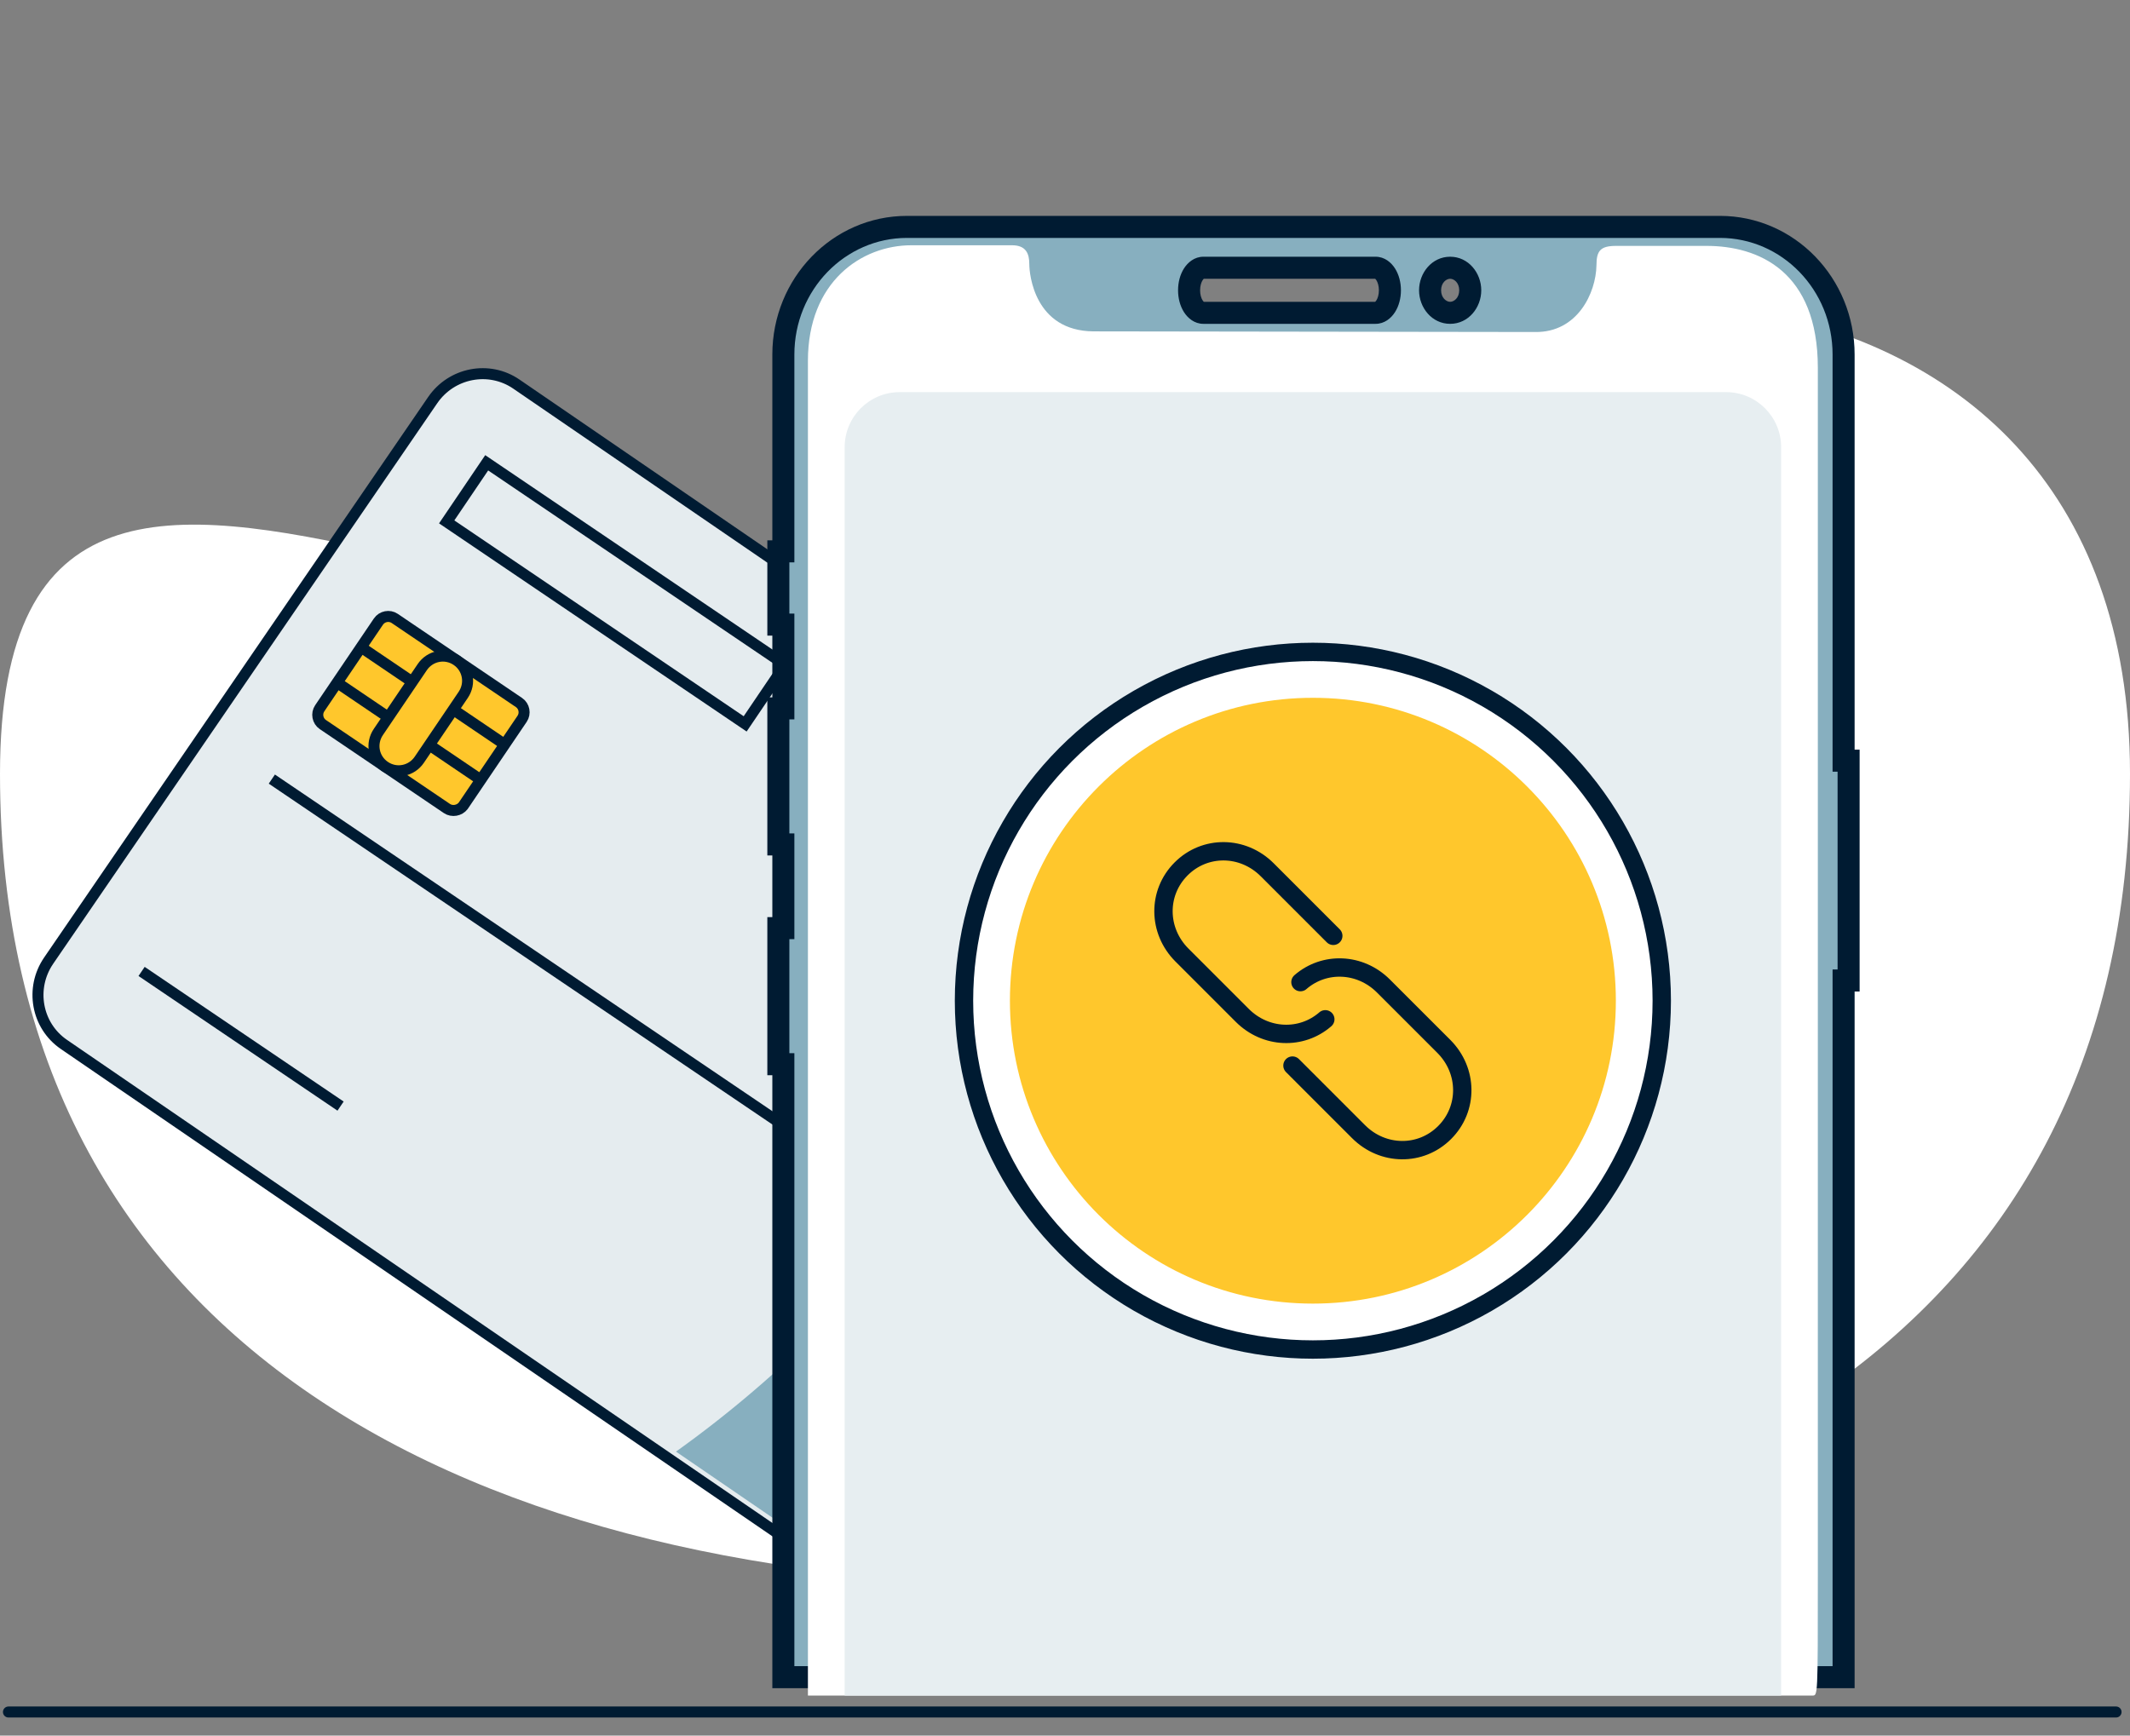 <svg width="200" height="163" viewBox="0 0 200 163" fill="none" xmlns="http://www.w3.org/2000/svg">
<rect x="0" y="0" width="200" height="163" fill="#808080" stroke="none"/>
<g id="Spot Illustrations">
<path id="TheBean" fill-rule="evenodd" clip-rule="evenodd" d="M100 148.897C155.228 148.897 200 126.65 200 72.672C200 18.695 134.811 17.927 99.092 48.637C63.373 79.347 0 18.695 0 72.672C0 126.65 44.772 148.897 100 148.897Z" fill="white"/>
<g id="Group 733">
<path id="Card" d="M5.999 98.088L91.448 156.622C94.014 158.38 97.532 157.697 99.301 155.113L135.361 102.474C137.13 99.89 136.497 96.363 133.931 94.605L48.482 36.071C45.915 34.313 42.398 34.996 40.628 37.58L4.569 90.219C2.799 92.803 3.432 96.33 5.999 98.088Z" fill="#E5ECEF" stroke="#001B32" stroke-width="1.034" stroke-miterlimit="10"/>
<g id="Group 731">
<path id="chip bg" d="M41.961 75.931L30.311 68.045C29.817 67.71 29.686 67.016 30.023 66.518L35.533 58.378C35.871 57.879 36.564 57.743 37.059 58.078L48.736 65.982C49.23 66.317 49.361 67.011 49.024 67.51L43.495 75.677C43.149 76.13 42.456 76.266 41.961 75.931Z" fill="#FFC72C" stroke="#001B32" stroke-width="1.034" stroke-miterlimit="10"/>
<path id="Vector" d="M36.137 71.987C35.065 71.262 34.794 69.827 35.525 68.747L39.648 62.656C40.379 61.576 41.812 61.295 42.884 62.02C43.955 62.745 44.226 64.18 43.495 65.26L39.372 71.351C38.641 72.431 37.208 72.713 36.137 71.987Z" fill="#FFC72C" stroke="#001B32" stroke-width="1.034" stroke-miterlimit="10"/>
<path id="Vector_2" d="M33.902 60.785L38.71 64.04" stroke="#001B32" stroke-width="1.034" stroke-miterlimit="10"/>
<path id="Vector_3" d="M31.654 64.11L36.462 67.364" stroke="#001B32" stroke-width="1.034" stroke-miterlimit="10"/>
<path id="Vector_4" d="M42.556 66.645L47.364 69.9" stroke="#001B32" stroke-width="1.034" stroke-miterlimit="10"/>
<path id="Vector_5" d="M40.308 69.967L45.116 73.222" stroke="#001B32" stroke-width="1.034" stroke-miterlimit="10"/>
</g>
<path id="Vector_6" d="M133.823 94.658L105.371 75.168C102.316 87.064 97.144 98.687 89.788 109.425C82.432 120.164 73.462 129.186 63.473 136.331L91.925 155.822C94.264 157.424 97.471 156.815 99.082 154.463L135.141 101.823C136.753 99.471 136.162 96.261 133.823 94.658Z" fill="#87AFBF"/>
<g id="Group 732">
<path id="Shield" d="M119.493 110.984C119.174 111.455 118.813 111.574 118.344 111.498C116.54 111.085 114.649 110.208 113.028 109.111C111.407 108.014 109.919 106.602 108.837 105.063C108.574 104.683 108.569 104.276 108.887 103.805L117.209 91.512L127.815 98.691L119.493 110.984Z" fill="#FEFFFF"/>
<path id="Shield Outline" d="M119.493 110.984C119.174 111.455 118.813 111.574 118.344 111.498C116.54 111.085 114.649 110.208 113.028 109.111C111.407 108.014 109.919 106.602 108.837 105.063C108.574 104.683 108.569 104.276 108.887 103.805L117.209 91.512L127.815 98.691" stroke="#001B32" stroke-width="1.034" stroke-miterlimit="10" stroke-linecap="round" stroke-linejoin="round"/>
</g>
<path id="Vector_7" d="M13.295 91.234L31.978 103.882" stroke="#001B32" stroke-width="1.034" stroke-miterlimit="10"/>
<path id="Vector_8" d="M73.724 62.436L45.699 43.465L41.943 49.014L69.968 67.985L73.724 62.436Z" stroke="#001B32" stroke-width="1.034" stroke-miterlimit="10"/>
<path id="Vector_9" d="M97.932 141.012L82.463 130.541L79.627 134.731L95.095 145.202L97.932 141.012Z" stroke="#001B32" stroke-width="1.034" stroke-miterlimit="10"/>
<path id="Vector_10" d="M25.525 73.17L105.391 127.233" stroke="#001B32" stroke-width="1.034" stroke-miterlimit="10"/>
</g>
<path id="Line 5.1" d="M0.794 160.786H198.69" stroke="#001B32" stroke-width="1.034" stroke-linecap="round"/>
<g id="outline">
<mask id="path-17-outside-1_865_7111" maskUnits="userSpaceOnUse" x="71.577" y="19.31" width="104" height="140" fill="black">
<rect fill="white" x="71.577" y="19.31" width="104" height="140"/>
<path fill-rule="evenodd" clip-rule="evenodd" d="M173.108 71.442H173.577V92.084H173.108L173.108 145.525L173.108 157.514H73.555L73.555 145.525L73.555 99.948H73.084V87.169H73.555V79.306H73.084V66.527H73.555V58.662H73.084V51.781H73.555V33.299C73.555 26.677 78.753 21.31 85.166 21.31L161.496 21.31C167.909 21.31 173.108 26.677 173.108 33.299L173.108 71.442ZM112.997 25.145H129.161C129.905 25.145 130.508 26.093 130.508 27.263C130.508 28.432 129.905 29.38 129.161 29.38H112.997C112.253 29.38 111.65 28.432 111.65 27.263C111.65 26.093 112.253 25.145 112.997 25.145ZM138.051 27.263C138.051 28.432 137.207 29.38 136.165 29.38C135.124 29.38 134.279 28.432 134.279 27.263C134.279 26.093 135.124 25.145 136.165 25.145C137.207 25.145 138.051 26.093 138.051 27.263Z"/>
</mask>
<path fill-rule="evenodd" clip-rule="evenodd" d="M173.108 71.442H173.577V92.084H173.108L173.108 145.525L173.108 157.514H73.555L73.555 145.525L73.555 99.948H73.084V87.169H73.555V79.306H73.084V66.527H73.555V58.662H73.084V51.781H73.555V33.299C73.555 26.677 78.753 21.31 85.166 21.31L161.496 21.31C167.909 21.31 173.108 26.677 173.108 33.299L173.108 71.442ZM112.997 25.145H129.161C129.905 25.145 130.508 26.093 130.508 27.263C130.508 28.432 129.905 29.38 129.161 29.38H112.997C112.253 29.38 111.65 28.432 111.65 27.263C111.65 26.093 112.253 25.145 112.997 25.145ZM138.051 27.263C138.051 28.432 137.207 29.38 136.165 29.38C135.124 29.38 134.279 28.432 134.279 27.263C134.279 26.093 135.124 25.145 136.165 25.145C137.207 25.145 138.051 26.093 138.051 27.263Z" fill="#87AFBF"/>
<path d="M173.577 71.442H174.612V70.407H173.577V71.442ZM173.108 71.442H172.073V72.476H173.108V71.442ZM173.577 92.084V93.119H174.612V92.084H173.577ZM173.108 92.084V91.05H172.073V92.084H173.108ZM173.108 145.525H174.142H173.108ZM173.108 157.514V158.549H174.142L174.142 157.514H173.108ZM73.555 157.514H72.52V158.549H73.555V157.514ZM73.555 145.525H72.52H73.555ZM73.555 99.948H74.589V98.913H73.555V99.948ZM73.084 99.948H72.049V100.982H73.084V99.948ZM73.084 87.169V86.135H72.049V87.169H73.084ZM73.555 87.169V88.203H74.589V87.169H73.555ZM73.555 79.306H74.589V78.272H73.555V79.306ZM73.084 79.306H72.049V80.34H73.084V79.306ZM73.084 66.527V65.493H72.049V66.527H73.084ZM73.555 66.527V67.562H74.589V66.527H73.555ZM73.555 58.662H74.589V57.628H73.555V58.662ZM73.084 58.662H72.049V59.697H73.084V58.662ZM73.084 51.781V50.747H72.049V51.781H73.084ZM73.555 51.781V52.816H74.589V51.781H73.555ZM85.166 21.31V20.275V21.31ZM161.496 21.31V20.275V21.31ZM173.108 33.299H172.073H173.108ZM173.577 70.407H173.108V72.476H173.577V70.407ZM174.612 92.084V71.442H172.543V92.084H174.612ZM173.108 93.119H173.577V91.05H173.108V93.119ZM174.142 145.525L174.142 92.084H172.073L172.073 145.525H174.142ZM174.142 157.514L174.142 145.525H172.073L172.073 157.514H174.142ZM73.555 158.549H173.108V156.48H73.555V158.549ZM72.52 145.525L72.52 157.514H74.589L74.589 145.525H72.52ZM72.52 99.948L72.52 145.525H74.589L74.589 99.948H72.52ZM73.084 100.982H73.555V98.913H73.084V100.982ZM72.049 87.169V99.948H74.118V87.169H72.049ZM73.555 86.135H73.084V88.203H73.555V86.135ZM72.52 79.306V87.169H74.589V79.306H72.52ZM73.084 80.34H73.555V78.272H73.084V80.34ZM72.049 66.527V79.306H74.118V66.527H72.049ZM73.555 65.493H73.084V67.562H73.555V65.493ZM72.52 58.662V66.527H74.589V58.662H72.52ZM73.084 59.697H73.555V57.628H73.084V59.697ZM72.049 51.781V58.662H74.118V51.781H72.049ZM73.555 50.747H73.084V52.816H73.555V50.747ZM72.52 33.299V51.781H74.589V33.299H72.52ZM85.166 20.275C78.151 20.275 72.52 26.138 72.52 33.299H74.589C74.589 27.217 79.356 22.344 85.166 22.344V20.275ZM161.496 20.275L85.166 20.275V22.344L161.496 22.344V20.275ZM174.142 33.299C174.142 26.138 168.511 20.275 161.496 20.275V22.344C167.307 22.344 172.073 27.217 172.073 33.299H174.142ZM174.142 71.442L174.142 33.299H172.073L172.073 71.442H174.142ZM129.161 24.111H112.997V26.18H129.161V24.111ZM131.543 27.263C131.543 26.512 131.351 25.783 130.986 25.21C130.63 24.65 130.01 24.111 129.161 24.111V26.18C129.057 26.18 129.11 26.115 129.241 26.321C129.364 26.514 129.474 26.844 129.474 27.263H131.543ZM129.161 30.414C130.01 30.414 130.63 29.876 130.986 29.315C131.351 28.742 131.543 28.014 131.543 27.263H129.474C129.474 27.681 129.364 28.011 129.241 28.204C129.11 28.41 129.057 28.346 129.161 28.346V30.414ZM112.997 30.414H129.161V28.346H112.997V30.414ZM110.616 27.263C110.616 28.014 110.807 28.742 111.172 29.315C111.529 29.876 112.149 30.414 112.997 30.414V28.346C113.102 28.346 113.048 28.41 112.918 28.204C112.795 28.011 112.685 27.681 112.685 27.263H110.616ZM112.997 24.111C112.149 24.111 111.529 24.65 111.172 25.21C110.807 25.783 110.616 26.512 110.616 27.263H112.685C112.685 26.844 112.795 26.514 112.918 26.321C113.048 26.115 113.102 26.18 112.997 26.18V24.111ZM136.165 30.414C137.887 30.414 139.085 28.887 139.085 27.263H137.016C137.016 27.977 136.526 28.346 136.165 28.346V30.414ZM133.245 27.263C133.245 28.887 134.443 30.414 136.165 30.414V28.346C135.804 28.346 135.314 27.977 135.314 27.263H133.245ZM136.165 24.111C134.443 24.111 133.245 25.638 133.245 27.263H135.314C135.314 26.549 135.804 26.18 136.165 26.18V24.111ZM139.085 27.263C139.085 25.638 137.887 24.111 136.165 24.111V26.18C136.526 26.18 137.016 26.549 137.016 27.263H139.085Z" fill="#001B32" mask="url(#path-17-outside-1_865_7111)"/>
</g>
<path id="screen" fill-rule="evenodd" clip-rule="evenodd" d="M144.146 31.181C148.114 31.24 149.855 27.52 149.902 24.923C149.902 23.546 150.277 23.093 151.746 23.093C153.214 23.093 155.379 23.093 160.24 23.093C165.101 23.093 170.689 25.454 170.689 34.545C170.689 43.636 170.689 140.469 170.689 147.788C170.689 159.488 170.689 159.241 170.162 159.241C161.948 159.241 84.242 159.241 75.861 159.241C75.861 155.107 75.861 153.869 75.861 147.966C75.861 142.062 75.861 41.334 75.861 33.896C75.861 26.458 80.891 23.034 85.584 23.034C90.278 23.034 93.687 23.034 95.028 23.034C96.369 23.034 96.648 23.861 96.648 24.805C96.648 25.75 97.131 31.082 102.684 31.122C107.377 31.122 138.838 31.181 144.146 31.181Z" fill="white"/>
<path id="Rectangle 1379" d="M79.311 42C79.311 39.143 81.626 36.827 84.483 36.827H162.069C164.926 36.827 167.242 39.143 167.242 42V159.241H79.311V42Z" fill="#E7EEF1"/>
<circle id="Ellipse 1" cx="123.275" cy="93.984" r="32.759" fill="white" stroke="#001B32" stroke-width="1.724"/>
<circle id="Ellipse 2" cx="123.276" cy="93.983" r="29.31" fill="#FFC72C" stroke="white" stroke-width="1.724"/>
<path id="Stroke 4" d="M124.442 95.729C124.442 95.729 124.435 95.729 124.436 95.735C122.198 97.674 118.841 97.548 116.652 95.367L110.981 89.696C108.701 87.415 108.665 83.843 110.901 81.607C113.135 79.365 116.708 79.403 118.989 81.688L125.191 87.891" stroke="#001B32" stroke-width="1.724" stroke-linecap="round" stroke-linejoin="round"/>
<path id="Stroke 6" d="M122.108 92.238C122.108 92.238 122.116 92.238 122.114 92.232C124.353 90.293 127.71 90.419 129.898 92.601L135.569 98.271C137.85 100.552 137.886 104.124 135.649 106.36C133.415 108.602 129.842 108.564 127.561 106.279L121.359 100.076" stroke="#001B32" stroke-width="1.724" stroke-linecap="round" stroke-linejoin="round"/>
</g>
</svg>
